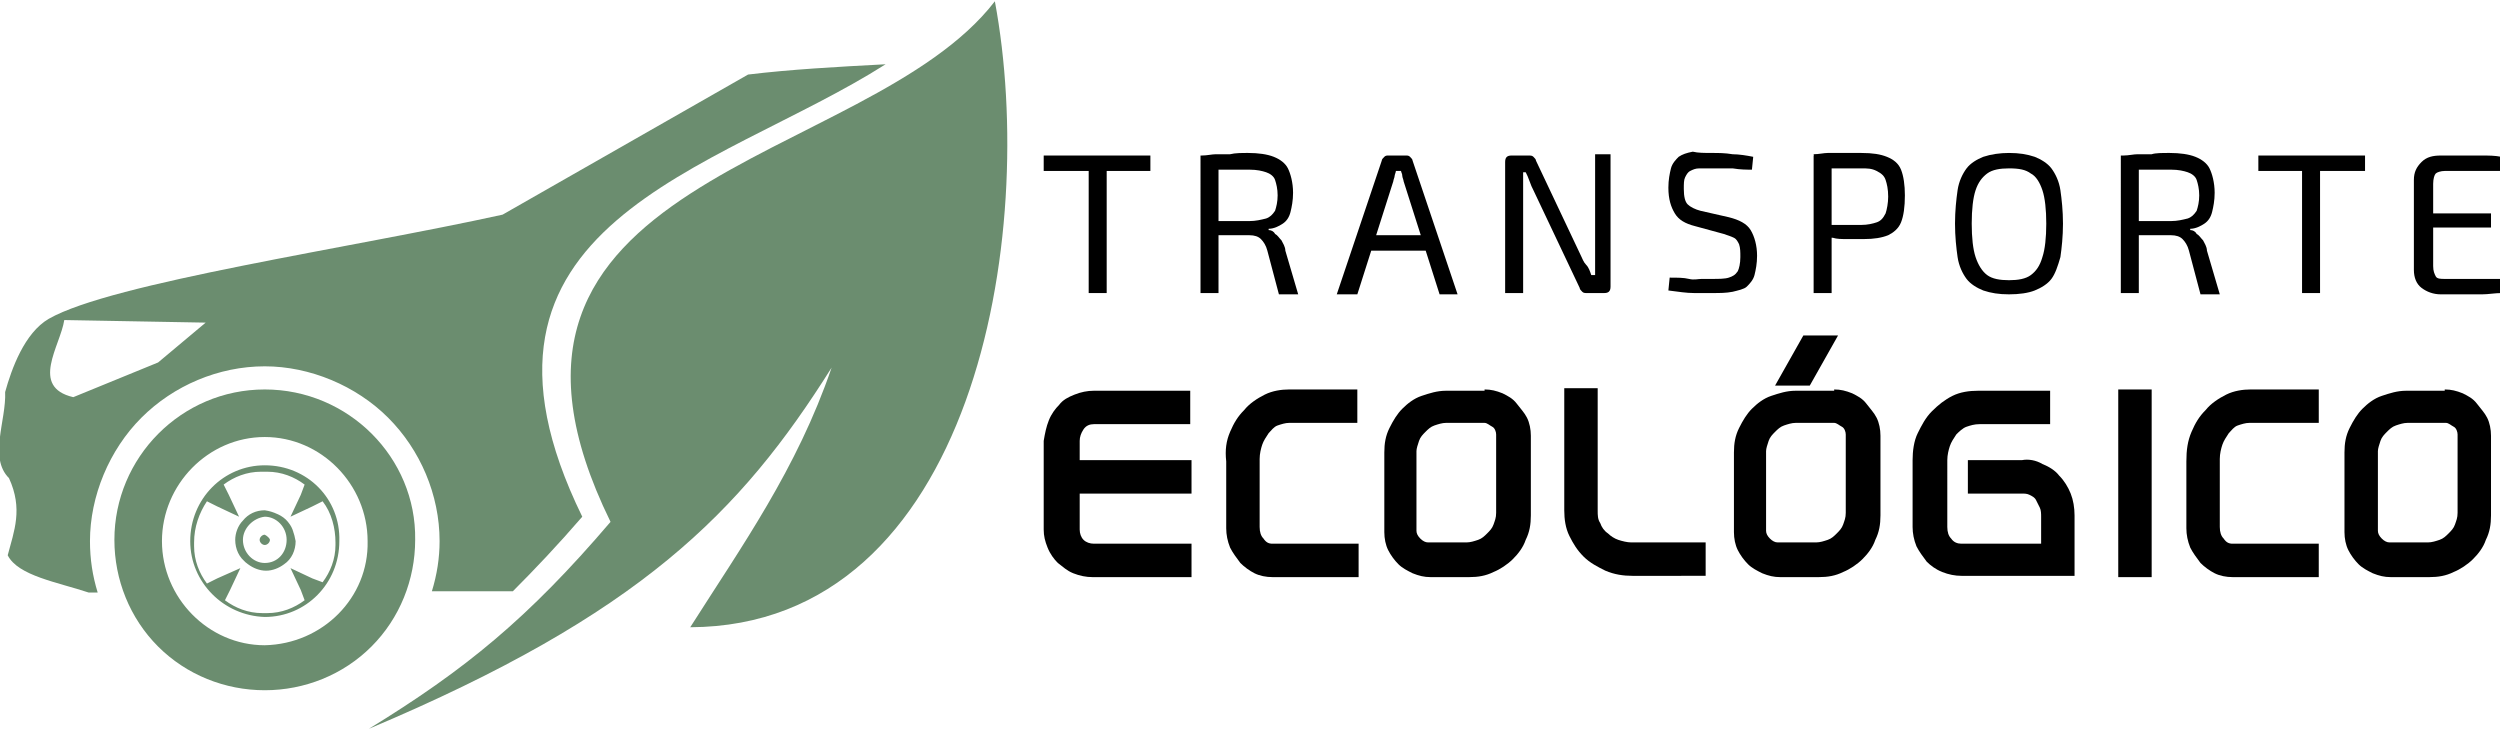 <?xml version="1.0" encoding="utf-8"?>
<!-- Generator: Adobe Illustrator 24.1.0, SVG Export Plug-In . SVG Version: 6.00 Build 0)  -->
<svg version="1.1" id="Layer_1" xmlns="http://www.w3.org/2000/svg" xmlns:xlink="http://www.w3.org/1999/xlink" x="0px" y="0px"
	 width="194.5px" height="56.7px" viewBox="0 0 194.5 56.7" style="enable-background:new 0 0 194.5 56.7;" xml:space="preserve">
<style type="text/css">
	.st0{fill:#6B8D6F;}
</style>
<g>
	<g>
		<path class="st0" d="M68.9,5c-3.8,0.2-7.4,0.4-10.7,0.8L39.1,16.7C27.3,19.3,8.7,22,3.8,24.8c-1.9,1.1-2.9,3.9-3.4,5.7
			c0.1,2.2-1.3,5.1,0.3,6.7c1.1,2.4,0.4,4.1-0.1,6c0.8,1.6,3.9,2.1,6.3,2.9l0.7,0c-0.4-1.3-0.6-2.6-0.6-4c0-3.5,1.5-7.1,4-9.6
			c2.5-2.5,6-4,9.6-4c3.5,0,7.1,1.5,9.6,4c2.5,2.5,4,6,4,9.6c0,1.3-0.2,2.6-0.6,3.9l6.3,0c1.7-1.7,3.5-3.6,5.4-5.8
			C34.1,17.3,55.7,13.4,68.9,5z M12.3,28.2l-6.6,2.7c-3.4-0.8-1-4-0.7-6L16,25.1L12.3,28.2z"/>
		<path class="st0" d="M20.6,41.6c-0.2,0-0.4,0.2-0.4,0.4c0,0.2,0.2,0.4,0.4,0.4c0.2,0,0.4-0.2,0.4-0.4C21,41.9,20.8,41.7,20.6,41.6
			z M20.6,41.6c-0.2,0-0.4,0.2-0.4,0.4c0,0.2,0.2,0.4,0.4,0.4c0.2,0,0.4-0.2,0.4-0.4C21,41.9,20.8,41.7,20.6,41.6z M20.6,41.6
			c-0.2,0-0.4,0.2-0.4,0.4c0,0.2,0.2,0.4,0.4,0.4c0.2,0,0.4-0.2,0.4-0.4C21,41.9,20.8,41.7,20.6,41.6z M20.6,41.6
			c-0.2,0-0.4,0.2-0.4,0.4c0,0.2,0.2,0.4,0.4,0.4c0.2,0,0.4-0.2,0.4-0.4C21,41.9,20.8,41.7,20.6,41.6z M22.4,40.6
			c-0.4-0.5-1.1-0.8-1.7-0.8c-0.7,0-1.3,0.3-1.7,0.8c-0.4,0.4-0.6,1-0.6,1.5c0,0.7,0.3,1.4,0.9,1.8c0.4,0.3,0.9,0.5,1.4,0.5
			c0.5,0,1-0.2,1.4-0.5c0.6-0.4,0.9-1.1,0.9-1.8C22.9,41.5,22.7,41,22.4,40.6z M20.6,43.8c-0.9,0-1.7-0.8-1.7-1.8
			c0-0.9,0.8-1.7,1.7-1.8c0.9,0,1.7,0.8,1.7,1.8C22.3,43,21.6,43.8,20.6,43.8z M20.6,41.6c-0.2,0-0.4,0.2-0.4,0.4
			c0,0.2,0.2,0.4,0.4,0.4c0.2,0,0.4-0.2,0.4-0.4C21,41.9,20.8,41.7,20.6,41.6z M20.6,41.6c-0.2,0-0.4,0.2-0.4,0.4
			c0,0.2,0.2,0.4,0.4,0.4c0.2,0,0.4-0.2,0.4-0.4C21,41.9,20.8,41.7,20.6,41.6z M20.6,41.6c-0.2,0-0.4,0.2-0.4,0.4
			c0,0.2,0.2,0.4,0.4,0.4c0.2,0,0.4-0.2,0.4-0.4C21,41.9,20.8,41.7,20.6,41.6z M20.6,41.6c-0.2,0-0.4,0.2-0.4,0.4
			c0,0.2,0.2,0.4,0.4,0.4c0.2,0,0.4-0.2,0.4-0.4C21,41.9,20.8,41.7,20.6,41.6z M20.6,41.6c-0.2,0-0.4,0.2-0.4,0.4
			c0,0.2,0.2,0.4,0.4,0.4c0.2,0,0.4-0.2,0.4-0.4C21,41.9,20.8,41.7,20.6,41.6z M22.4,40.6c-0.4-0.5-1.1-0.8-1.7-0.8
			c-0.7,0-1.3,0.3-1.7,0.8c-0.4,0.4-0.6,1-0.6,1.5c0,0.7,0.3,1.4,0.9,1.8c0.4,0.3,0.9,0.5,1.4,0.5c0.5,0,1-0.2,1.4-0.5
			c0.6-0.4,0.9-1.1,0.9-1.8C22.9,41.5,22.7,41,22.4,40.6z M20.6,43.8c-0.9,0-1.7-0.8-1.7-1.8c0-0.9,0.8-1.7,1.7-1.8
			c0.9,0,1.7,0.8,1.7,1.8C22.3,43,21.6,43.8,20.6,43.8z M20.6,41.6c-0.2,0-0.4,0.2-0.4,0.4c0,0.2,0.2,0.4,0.4,0.4
			c0.2,0,0.4-0.2,0.4-0.4C21,41.9,20.8,41.7,20.6,41.6z M20.6,41.6c-0.2,0-0.4,0.2-0.4,0.4c0,0.2,0.2,0.4,0.4,0.4
			c0.2,0,0.4-0.2,0.4-0.4C21,41.9,20.8,41.7,20.6,41.6z M20.6,41.6c-0.2,0-0.4,0.2-0.4,0.4c0,0.2,0.2,0.4,0.4,0.4
			c0.2,0,0.4-0.2,0.4-0.4C21,41.9,20.8,41.7,20.6,41.6z M20.6,41.6c-0.2,0-0.4,0.2-0.4,0.4c0,0.2,0.2,0.4,0.4,0.4
			c0.2,0,0.4-0.2,0.4-0.4C21,41.9,20.8,41.7,20.6,41.6z M20.6,41.6c-0.2,0-0.4,0.2-0.4,0.4c0,0.2,0.2,0.4,0.4,0.4
			c0.2,0,0.4-0.2,0.4-0.4C21,41.9,20.8,41.7,20.6,41.6z M22.4,40.6c-0.4-0.5-1.1-0.8-1.7-0.8c-0.7,0-1.3,0.3-1.7,0.8
			c-0.4,0.4-0.6,1-0.6,1.5c0,0.7,0.3,1.4,0.9,1.8c0.4,0.3,0.9,0.5,1.4,0.5c0.5,0,1-0.2,1.4-0.5c0.6-0.4,0.9-1.1,0.9-1.8
			C22.9,41.5,22.7,41,22.4,40.6z M20.6,43.8c-0.9,0-1.7-0.8-1.7-1.8c0-0.9,0.8-1.7,1.7-1.8c0.9,0,1.7,0.8,1.7,1.8
			C22.3,43,21.6,43.8,20.6,43.8z M20.6,41.6c-0.2,0-0.4,0.2-0.4,0.4c0,0.2,0.2,0.4,0.4,0.4c0.2,0,0.4-0.2,0.4-0.4
			C21,41.9,20.8,41.7,20.6,41.6z M22.4,40.6c-0.4-0.5-1.1-0.8-1.7-0.8c-0.7,0-1.3,0.3-1.7,0.8c-0.4,0.4-0.6,1-0.6,1.5
			c0,0.7,0.3,1.4,0.9,1.8c0.4,0.3,0.9,0.5,1.4,0.5c0.5,0,1-0.2,1.4-0.5c0.6-0.4,0.9-1.1,0.9-1.8C22.9,41.5,22.7,41,22.4,40.6z
			 M20.6,43.8c-0.9,0-1.7-0.8-1.7-1.8c0-0.9,0.8-1.7,1.7-1.8c0.9,0,1.7,0.8,1.7,1.8C22.3,43,21.6,43.8,20.6,43.8z M20.6,41.6
			c-0.2,0-0.4,0.2-0.4,0.4c0,0.2,0.2,0.4,0.4,0.4c0.2,0,0.4-0.2,0.4-0.4C21,41.9,20.8,41.7,20.6,41.6z M20.6,36.2
			c-3.2,0-5.8,2.6-5.8,5.9c0,3.2,2.6,5.8,5.8,5.9c3.2,0,5.8-2.6,5.8-5.9C26.5,38.8,23.9,36.2,20.6,36.2z M25.1,45.3L24.3,45
			l-1.7-0.8l0.8,1.7l0.3,0.8c-0.8,0.6-1.8,1-2.9,1c-0.1,0-0.2,0-0.2,0c-0.1,0-0.1,0-0.2,0c-1.1,0-2.1-0.4-2.9-1l0.4-0.8l0.8-1.7
			L16.9,45l-0.8,0.4c-0.6-0.8-1-1.8-1-2.9c0-0.1,0-0.2,0-0.3c0-1.2,0.4-2.3,1-3.2l0.8,0.4l1.7,0.8l-0.8-1.7l-0.4-0.8
			c0.8-0.6,1.8-1,2.9-1v0c0.1,0,0.1,0,0.2,0c0,0,0.1,0,0.1,0c0,0,0.1,0,0.1,0c0,0,0.1,0,0.1,0v0c1.1,0,2.1,0.4,2.9,1l-0.3,0.8
			l-0.8,1.7l1.7-0.8l0.8-0.4c0.7,0.9,1,2.1,1,3.2v0.3C26.1,43.5,25.7,44.5,25.1,45.3z M20.6,39.7c-0.7,0-1.3,0.3-1.7,0.8
			c-0.4,0.4-0.6,1-0.6,1.5c0,0.7,0.3,1.4,0.9,1.8c0.4,0.3,0.9,0.5,1.4,0.5c0.5,0,1-0.2,1.4-0.5c0.6-0.4,0.9-1.1,0.9-1.8
			c0-0.6-0.2-1.1-0.6-1.5C21.9,40.1,21.3,39.8,20.6,39.7z M20.6,43.8c-0.9,0-1.7-0.8-1.7-1.8c0-0.9,0.8-1.7,1.7-1.8
			c0.9,0,1.7,0.8,1.7,1.8C22.3,43,21.6,43.8,20.6,43.8z M20.6,41.6c-0.2,0-0.4,0.2-0.4,0.4c0,0.2,0.2,0.4,0.4,0.4
			c0.2,0,0.4-0.2,0.4-0.4C21,41.9,20.8,41.7,20.6,41.6z M20.6,41.6c-0.2,0-0.4,0.2-0.4,0.4c0,0.2,0.2,0.4,0.4,0.4
			c0.2,0,0.4-0.2,0.4-0.4C21,41.9,20.8,41.7,20.6,41.6z M20.6,41.6c-0.2,0-0.4,0.2-0.4,0.4c0,0.2,0.2,0.4,0.4,0.4
			c0.2,0,0.4-0.2,0.4-0.4C21,41.9,20.8,41.7,20.6,41.6z M22.4,40.6c-0.4-0.5-1.1-0.8-1.7-0.8c-0.7,0-1.3,0.3-1.7,0.8
			c-0.4,0.4-0.6,1-0.6,1.5c0,0.7,0.3,1.4,0.9,1.8c0.4,0.3,0.9,0.5,1.4,0.5c0.5,0,1-0.2,1.4-0.5c0.6-0.4,0.9-1.1,0.9-1.8
			C22.9,41.5,22.7,41,22.4,40.6z M20.6,43.8c-0.9,0-1.7-0.8-1.7-1.8c0-0.9,0.8-1.7,1.7-1.8c0.9,0,1.7,0.8,1.7,1.8
			C22.3,43,21.6,43.8,20.6,43.8z M20.6,41.6c-0.2,0-0.4,0.2-0.4,0.4c0,0.2,0.2,0.4,0.4,0.4c0.2,0,0.4-0.2,0.4-0.4
			C21,41.9,20.8,41.7,20.6,41.6z M20.6,41.6c-0.2,0-0.4,0.2-0.4,0.4c0,0.2,0.2,0.4,0.4,0.4c0.2,0,0.4-0.2,0.4-0.4
			C21,41.9,20.8,41.7,20.6,41.6z M20.6,41.6c-0.2,0-0.4,0.2-0.4,0.4c0,0.2,0.2,0.4,0.4,0.4c0.2,0,0.4-0.2,0.4-0.4
			C21,41.9,20.8,41.7,20.6,41.6z M22.4,40.6c-0.4-0.5-1.1-0.8-1.7-0.8c-0.7,0-1.3,0.3-1.7,0.8c-0.4,0.4-0.6,1-0.6,1.5
			c0,0.7,0.3,1.4,0.9,1.8c0.4,0.3,0.9,0.5,1.4,0.5c0.5,0,1-0.2,1.4-0.5c0.6-0.4,0.9-1.1,0.9-1.8C22.9,41.5,22.7,41,22.4,40.6z
			 M20.6,43.8c-0.9,0-1.7-0.8-1.7-1.8c0-0.9,0.8-1.7,1.7-1.8c0.9,0,1.7,0.8,1.7,1.8C22.3,43,21.6,43.8,20.6,43.8z M20.6,41.6
			c-0.2,0-0.4,0.2-0.4,0.4c0,0.2,0.2,0.4,0.4,0.4c0.2,0,0.4-0.2,0.4-0.4C21,41.9,20.8,41.7,20.6,41.6z M20.6,41.6
			c-0.2,0-0.4,0.2-0.4,0.4c0,0.2,0.2,0.4,0.4,0.4c0.2,0,0.4-0.2,0.4-0.4C21,41.9,20.8,41.7,20.6,41.6z M20.6,41.6
			c-0.2,0-0.4,0.2-0.4,0.4c0,0.2,0.2,0.4,0.4,0.4c0.2,0,0.4-0.2,0.4-0.4C21,41.9,20.8,41.7,20.6,41.6z M20.6,41.6
			c-0.2,0-0.4,0.2-0.4,0.4c0,0.2,0.2,0.4,0.4,0.4c0.2,0,0.4-0.2,0.4-0.4C21,41.9,20.8,41.7,20.6,41.6z M20.6,41.6
			c-0.2,0-0.4,0.2-0.4,0.4c0,0.2,0.2,0.4,0.4,0.4c0.2,0,0.4-0.2,0.4-0.4C21,41.9,20.8,41.7,20.6,41.6z M22.4,40.6
			c-0.4-0.5-1.1-0.8-1.7-0.8c-0.7,0-1.3,0.3-1.7,0.8c-0.4,0.4-0.6,1-0.6,1.5c0,0.7,0.3,1.4,0.9,1.8c0.4,0.3,0.9,0.5,1.4,0.5
			c0.5,0,1-0.2,1.4-0.5c0.6-0.4,0.9-1.1,0.9-1.8C22.9,41.5,22.7,41,22.4,40.6z M20.6,43.8c-0.9,0-1.7-0.8-1.7-1.8
			c0-0.9,0.8-1.7,1.7-1.8c0.9,0,1.7,0.8,1.7,1.8C22.3,43,21.6,43.8,20.6,43.8z M20.6,41.6c-0.2,0-0.4,0.2-0.4,0.4
			c0,0.2,0.2,0.4,0.4,0.4c0.2,0,0.4-0.2,0.4-0.4C21,41.9,20.8,41.7,20.6,41.6z M22.4,40.6c-0.4-0.5-1.1-0.8-1.7-0.8
			c-0.7,0-1.3,0.3-1.7,0.8c-0.4,0.4-0.6,1-0.6,1.5c0,0.7,0.3,1.4,0.9,1.8c0.4,0.3,0.9,0.5,1.4,0.5c0.5,0,1-0.2,1.4-0.5
			c0.6-0.4,0.9-1.1,0.9-1.8C22.9,41.5,22.7,41,22.4,40.6z M20.6,43.8c-0.9,0-1.7-0.8-1.7-1.8c0-0.9,0.8-1.7,1.7-1.8
			c0.9,0,1.7,0.8,1.7,1.8C22.3,43,21.6,43.8,20.6,43.8z M20.6,41.6c-0.2,0-0.4,0.2-0.4,0.4c0,0.2,0.2,0.4,0.4,0.4
			c0.2,0,0.4-0.2,0.4-0.4C21,41.9,20.8,41.7,20.6,41.6z M20.6,36.2c-3.2,0-5.8,2.6-5.8,5.9c0,3.2,2.6,5.8,5.8,5.9
			c3.2,0,5.8-2.6,5.8-5.9C26.5,38.8,23.9,36.2,20.6,36.2z M25.1,45.3L24.3,45l-1.7-0.8l0.8,1.7l0.3,0.8c-0.8,0.6-1.8,1-2.9,1
			c-0.1,0-0.2,0-0.2,0c-0.1,0-0.1,0-0.2,0c-1.1,0-2.1-0.4-2.9-1l0.4-0.8l0.8-1.7L16.9,45l-0.8,0.4c-0.6-0.8-1-1.8-1-2.9
			c0-0.1,0-0.2,0-0.3c0-1.2,0.4-2.3,1-3.2l0.8,0.4l1.7,0.8l-0.8-1.7l-0.4-0.8c0.8-0.6,1.8-1,2.9-1v0c0.1,0,0.1,0,0.2,0
			c0,0,0.1,0,0.1,0c0,0,0.1,0,0.1,0c0,0,0.1,0,0.1,0v0c1.1,0,2.1,0.4,2.9,1l-0.3,0.8l-0.8,1.7l1.7-0.8l0.8-0.4c0.7,0.9,1,2.1,1,3.2
			v0.3C26.1,43.5,25.7,44.5,25.1,45.3z M20.6,39.7c-0.7,0-1.3,0.3-1.7,0.8c-0.4,0.4-0.6,1-0.6,1.5c0,0.7,0.3,1.4,0.9,1.8
			c0.4,0.3,0.9,0.5,1.4,0.5c0.5,0,1-0.2,1.4-0.5c0.6-0.4,0.9-1.1,0.9-1.8c0-0.6-0.2-1.1-0.6-1.5C21.9,40.1,21.3,39.8,20.6,39.7z
			 M20.6,43.8c-0.9,0-1.7-0.8-1.7-1.8c0-0.9,0.8-1.7,1.7-1.8c0.9,0,1.7,0.8,1.7,1.8C22.3,43,21.6,43.8,20.6,43.8z M20.6,41.6
			c-0.2,0-0.4,0.2-0.4,0.4c0,0.2,0.2,0.4,0.4,0.4c0.2,0,0.4-0.2,0.4-0.4C21,41.9,20.8,41.7,20.6,41.6z M20.6,41.6
			c-0.2,0-0.4,0.2-0.4,0.4c0,0.2,0.2,0.4,0.4,0.4c0.2,0,0.4-0.2,0.4-0.4C21,41.9,20.8,41.7,20.6,41.6z M20.6,41.6
			c-0.2,0-0.4,0.2-0.4,0.4c0,0.2,0.2,0.4,0.4,0.4c0.2,0,0.4-0.2,0.4-0.4C21,41.9,20.8,41.7,20.6,41.6z M22.4,40.6
			c-0.4-0.5-1.1-0.8-1.7-0.8c-0.7,0-1.3,0.3-1.7,0.8c-0.4,0.4-0.6,1-0.6,1.5c0,0.7,0.3,1.4,0.9,1.8c0.4,0.3,0.9,0.5,1.4,0.5
			c0.5,0,1-0.2,1.4-0.5c0.6-0.4,0.9-1.1,0.9-1.8C22.9,41.5,22.7,41,22.4,40.6z M20.6,43.8c-0.9,0-1.7-0.8-1.7-1.8
			c0-0.9,0.8-1.7,1.7-1.8c0.9,0,1.7,0.8,1.7,1.8C22.3,43,21.6,43.8,20.6,43.8z M20.6,41.6c-0.2,0-0.4,0.2-0.4,0.4
			c0,0.2,0.2,0.4,0.4,0.4c0.2,0,0.4-0.2,0.4-0.4C21,41.9,20.8,41.7,20.6,41.6z M20.6,41.6c-0.2,0-0.4,0.2-0.4,0.4
			c0,0.2,0.2,0.4,0.4,0.4c0.2,0,0.4-0.2,0.4-0.4C21,41.9,20.8,41.7,20.6,41.6z M20.6,41.6c-0.2,0-0.4,0.2-0.4,0.4
			c0,0.2,0.2,0.4,0.4,0.4c0.2,0,0.4-0.2,0.4-0.4C21,41.9,20.8,41.7,20.6,41.6z M22.4,40.6c-0.4-0.5-1.1-0.8-1.7-0.8
			c-0.7,0-1.3,0.3-1.7,0.8c-0.4,0.4-0.6,1-0.6,1.5c0,0.7,0.3,1.4,0.9,1.8c0.4,0.3,0.9,0.5,1.4,0.5c0.5,0,1-0.2,1.4-0.5
			c0.6-0.4,0.9-1.1,0.9-1.8C22.9,41.5,22.7,41,22.4,40.6z M20.6,43.8c-0.9,0-1.7-0.8-1.7-1.8c0-0.9,0.8-1.7,1.7-1.8
			c0.9,0,1.7,0.8,1.7,1.8C22.3,43,21.6,43.8,20.6,43.8z M20.6,41.6c-0.2,0-0.4,0.2-0.4,0.4c0,0.2,0.2,0.4,0.4,0.4
			c0.2,0,0.4-0.2,0.4-0.4C21,41.9,20.8,41.7,20.6,41.6z M20.6,41.6c-0.2,0-0.4,0.2-0.4,0.4c0,0.2,0.2,0.4,0.4,0.4
			c0.2,0,0.4-0.2,0.4-0.4C21,41.9,20.8,41.7,20.6,41.6z M20.6,41.6c-0.2,0-0.4,0.2-0.4,0.4c0,0.2,0.2,0.4,0.4,0.4
			c0.2,0,0.4-0.2,0.4-0.4C21,41.9,20.8,41.7,20.6,41.6z M20.6,41.6c-0.2,0-0.4,0.2-0.4,0.4c0,0.2,0.2,0.4,0.4,0.4
			c0.2,0,0.4-0.2,0.4-0.4C21,41.9,20.8,41.7,20.6,41.6z M20.6,41.6c-0.2,0-0.4,0.2-0.4,0.4c0,0.2,0.2,0.4,0.4,0.4
			c0.2,0,0.4-0.2,0.4-0.4C21,41.9,20.8,41.7,20.6,41.6z M22.4,40.6c-0.4-0.5-1.1-0.8-1.7-0.8c-0.7,0-1.3,0.3-1.7,0.8
			c-0.4,0.4-0.6,1-0.6,1.5c0,0.7,0.3,1.4,0.9,1.8c0.4,0.3,0.9,0.5,1.4,0.5c0.5,0,1-0.2,1.4-0.5c0.6-0.4,0.9-1.1,0.9-1.8
			C22.9,41.5,22.7,41,22.4,40.6z M20.6,43.8c-0.9,0-1.7-0.8-1.7-1.8c0-0.9,0.8-1.7,1.7-1.8c0.9,0,1.7,0.8,1.7,1.8
			C22.3,43,21.6,43.8,20.6,43.8z M20.6,41.6c-0.2,0-0.4,0.2-0.4,0.4c0,0.2,0.2,0.4,0.4,0.4c0.2,0,0.4-0.2,0.4-0.4
			C21,41.9,20.8,41.7,20.6,41.6z M22.4,40.6c-0.4-0.5-1.1-0.8-1.7-0.8c-0.7,0-1.3,0.3-1.7,0.8c-0.4,0.4-0.6,1-0.6,1.5
			c0,0.7,0.3,1.4,0.9,1.8c0.4,0.3,0.9,0.5,1.4,0.5c0.5,0,1-0.2,1.4-0.5c0.6-0.4,0.9-1.1,0.9-1.8C22.9,41.5,22.7,41,22.4,40.6z
			 M20.6,43.8c-0.9,0-1.7-0.8-1.7-1.8c0-0.9,0.8-1.7,1.7-1.8c0.9,0,1.7,0.8,1.7,1.8C22.3,43,21.6,43.8,20.6,43.8z M20.6,41.6
			c-0.2,0-0.4,0.2-0.4,0.4c0,0.2,0.2,0.4,0.4,0.4c0.2,0,0.4-0.2,0.4-0.4C21,41.9,20.8,41.7,20.6,41.6z M20.6,36.2
			c-3.2,0-5.8,2.6-5.8,5.9c0,3.2,2.6,5.8,5.8,5.9c3.2,0,5.8-2.6,5.8-5.9C26.5,38.8,23.9,36.2,20.6,36.2z M25.1,45.3L24.3,45
			l-1.7-0.8l0.8,1.7l0.3,0.8c-0.8,0.6-1.8,1-2.9,1c-0.1,0-0.2,0-0.2,0c-0.1,0-0.1,0-0.2,0c-1.1,0-2.1-0.4-2.9-1l0.4-0.8l0.8-1.7
			L16.9,45l-0.8,0.4c-0.6-0.8-1-1.8-1-2.9c0-0.1,0-0.2,0-0.3c0-1.2,0.4-2.3,1-3.2l0.8,0.4l1.7,0.8l-0.8-1.7l-0.4-0.8
			c0.8-0.6,1.8-1,2.9-1v0c0.1,0,0.1,0,0.2,0c0,0,0.1,0,0.1,0c0,0,0.1,0,0.1,0c0,0,0.1,0,0.1,0v0c1.1,0,2.1,0.4,2.9,1l-0.3,0.8
			l-0.8,1.7l1.7-0.8l0.8-0.4c0.7,0.9,1,2.1,1,3.2v0.3C26.1,43.5,25.7,44.5,25.1,45.3z M20.6,39.7c-0.7,0-1.3,0.3-1.7,0.8
			c-0.4,0.4-0.6,1-0.6,1.5c0,0.7,0.3,1.4,0.9,1.8c0.4,0.3,0.9,0.5,1.4,0.5c0.5,0,1-0.2,1.4-0.5c0.6-0.4,0.9-1.1,0.9-1.8
			c0-0.6-0.2-1.1-0.6-1.5C21.9,40.1,21.3,39.8,20.6,39.7z M20.6,43.8c-0.9,0-1.7-0.8-1.7-1.8c0-0.9,0.8-1.7,1.7-1.8
			c0.9,0,1.7,0.8,1.7,1.8C22.3,43,21.6,43.8,20.6,43.8z M20.6,41.6c-0.2,0-0.4,0.2-0.4,0.4c0,0.2,0.2,0.4,0.4,0.4
			c0.2,0,0.4-0.2,0.4-0.4C21,41.9,20.8,41.7,20.6,41.6z M20.6,36.2c-3.2,0-5.8,2.6-5.8,5.9c0,3.2,2.6,5.8,5.8,5.9
			c3.2,0,5.8-2.6,5.8-5.9C26.5,38.8,23.9,36.2,20.6,36.2z M25.1,45.3L24.3,45l-1.7-0.8l0.8,1.7l0.3,0.8c-0.8,0.6-1.8,1-2.9,1
			c-0.1,0-0.2,0-0.2,0c-0.1,0-0.1,0-0.2,0c-1.1,0-2.1-0.4-2.9-1l0.4-0.8l0.8-1.7L16.9,45l-0.8,0.4c-0.6-0.8-1-1.8-1-2.9
			c0-0.1,0-0.2,0-0.3c0-1.2,0.4-2.3,1-3.2l0.8,0.4l1.7,0.8l-0.8-1.7l-0.4-0.8c0.8-0.6,1.8-1,2.9-1v0c0.1,0,0.1,0,0.2,0
			c0,0,0.1,0,0.1,0c0,0,0.1,0,0.1,0c0,0,0.1,0,0.1,0v0c1.1,0,2.1,0.4,2.9,1l-0.3,0.8l-0.8,1.7l1.7-0.8l0.8-0.4c0.7,0.9,1,2.1,1,3.2
			v0.3C26.1,43.5,25.7,44.5,25.1,45.3z M20.6,39.7c-0.7,0-1.3,0.3-1.7,0.8c-0.4,0.4-0.6,1-0.6,1.5c0,0.7,0.3,1.4,0.9,1.8
			c0.4,0.3,0.9,0.5,1.4,0.5c0.5,0,1-0.2,1.4-0.5c0.6-0.4,0.9-1.1,0.9-1.8c0-0.6-0.2-1.1-0.6-1.5C21.9,40.1,21.3,39.8,20.6,39.7z
			 M20.6,43.8c-0.9,0-1.7-0.8-1.7-1.8c0-0.9,0.8-1.7,1.7-1.8c0.9,0,1.7,0.8,1.7,1.8C22.3,43,21.6,43.8,20.6,43.8z M20.6,41.6
			c-0.2,0-0.4,0.2-0.4,0.4c0,0.2,0.2,0.4,0.4,0.4c0.2,0,0.4-0.2,0.4-0.4C21,41.9,20.8,41.7,20.6,41.6z M20.6,30.3
			c-6.5,0-11.7,5.3-11.7,11.7c0,3.1,1.2,6.1,3.4,8.3c2.2,2.2,5.2,3.4,8.3,3.4c3.1,0,6.1-1.2,8.3-3.4c2.2-2.2,3.4-5.2,3.4-8.3
			C32.4,35.6,27.1,30.3,20.6,30.3z M20.6,50.2c-4.4,0-8-3.7-8-8.1c0-4.4,3.6-8.1,8-8.1c4.4,0,8,3.7,8,8.1
			C28.7,46.5,25.1,50.1,20.6,50.2z M20.6,36.2c-3.2,0-5.8,2.6-5.8,5.9c0,3.2,2.6,5.8,5.8,5.9c3.2,0,5.8-2.6,5.8-5.9
			C26.5,38.8,23.9,36.2,20.6,36.2z M26.1,42.1v0.3c0,1.1-0.4,2.1-1,2.9L24.3,45l-1.7-0.8l0.8,1.7l0.3,0.8c-0.8,0.6-1.8,1-2.9,1
			c-0.1,0-0.2,0-0.2,0c-0.1,0-0.1,0-0.2,0c-1.1,0-2.1-0.4-2.9-1l0.4-0.8l0.8-1.7L16.9,45l-0.8,0.4c-0.6-0.8-1-1.8-1-2.9
			c0-0.1,0-0.2,0-0.3c0-1.2,0.4-2.3,1-3.2l0.8,0.4l1.7,0.8l-0.8-1.7l-0.4-0.8c0.8-0.6,1.8-1,2.9-1v0c0.1,0,0.1,0,0.2,0
			c0,0,0.1,0,0.1,0c0,0,0.1,0,0.1,0c0,0,0.1,0,0.1,0v0c1.1,0,2.1,0.4,2.9,1l-0.3,0.8l-0.8,1.7l1.7-0.8l0.8-0.4
			C25.8,39.8,26.1,41,26.1,42.1z M20.6,39.7c-0.7,0-1.3,0.3-1.7,0.8c-0.4,0.4-0.6,1-0.6,1.5c0,0.7,0.3,1.4,0.9,1.8
			c0.4,0.3,0.9,0.5,1.4,0.5c0.5,0,1-0.2,1.4-0.5c0.6-0.4,0.9-1.1,0.9-1.8c0-0.6-0.2-1.1-0.6-1.5C21.9,40.1,21.3,39.8,20.6,39.7z
			 M20.6,43.8c-0.9,0-1.7-0.8-1.7-1.8c0-0.9,0.8-1.7,1.7-1.8c0.9,0,1.7,0.8,1.7,1.8C22.3,43,21.6,43.8,20.6,43.8z M20.6,41.6
			c-0.2,0-0.4,0.2-0.4,0.4c0,0.2,0.2,0.4,0.4,0.4c0.2,0,0.4-0.2,0.4-0.4C21,41.9,20.8,41.7,20.6,41.6z M20.6,41.6
			c-0.2,0-0.4,0.2-0.4,0.4c0,0.2,0.2,0.4,0.4,0.4c0.2,0,0.4-0.2,0.4-0.4C21,41.9,20.8,41.7,20.6,41.6z M20.6,41.6
			c-0.2,0-0.4,0.2-0.4,0.4c0,0.2,0.2,0.4,0.4,0.4c0.2,0,0.4-0.2,0.4-0.4C21,41.9,20.8,41.7,20.6,41.6z M22.4,40.6
			c-0.4-0.5-1.1-0.8-1.7-0.8c-0.7,0-1.3,0.3-1.7,0.8c-0.4,0.4-0.6,1-0.6,1.5c0,0.7,0.3,1.4,0.9,1.8c0.4,0.3,0.9,0.5,1.4,0.5
			c0.5,0,1-0.2,1.4-0.5c0.6-0.4,0.9-1.1,0.9-1.8C22.9,41.5,22.7,41,22.4,40.6z M20.6,43.8c-0.9,0-1.7-0.8-1.7-1.8
			c0-0.9,0.8-1.7,1.7-1.8c0.9,0,1.7,0.8,1.7,1.8C22.3,43,21.6,43.8,20.6,43.8z M20.6,41.6c-0.2,0-0.4,0.2-0.4,0.4
			c0,0.2,0.2,0.4,0.4,0.4c0.2,0,0.4-0.2,0.4-0.4C21,41.9,20.8,41.7,20.6,41.6z M22.4,40.6c-0.4-0.5-1.1-0.8-1.7-0.8
			c-0.7,0-1.3,0.3-1.7,0.8c-0.4,0.4-0.6,1-0.6,1.5c0,0.7,0.3,1.4,0.9,1.8c0.4,0.3,0.9,0.5,1.4,0.5c0.5,0,1-0.2,1.4-0.5
			c0.6-0.4,0.9-1.1,0.9-1.8C22.9,41.5,22.7,41,22.4,40.6z M20.6,43.8c-0.9,0-1.7-0.8-1.7-1.8c0-0.9,0.8-1.7,1.7-1.8
			c0.9,0,1.7,0.8,1.7,1.8C22.3,43,21.6,43.8,20.6,43.8z M20.6,41.6c-0.2,0-0.4,0.2-0.4,0.4c0,0.2,0.2,0.4,0.4,0.4
			c0.2,0,0.4-0.2,0.4-0.4C21,41.9,20.8,41.7,20.6,41.6z M20.6,36.2c-3.2,0-5.8,2.6-5.8,5.9c0,3.2,2.6,5.8,5.8,5.9
			c3.2,0,5.8-2.6,5.8-5.9C26.5,38.8,23.9,36.2,20.6,36.2z M25.1,45.3L24.3,45l-1.7-0.8l0.8,1.7l0.3,0.8c-0.8,0.6-1.8,1-2.9,1
			c-0.1,0-0.2,0-0.2,0c-0.1,0-0.1,0-0.2,0c-1.1,0-2.1-0.4-2.9-1l0.4-0.8l0.8-1.7L16.9,45l-0.8,0.4c-0.6-0.8-1-1.8-1-2.9
			c0-0.1,0-0.2,0-0.3c0-1.2,0.4-2.3,1-3.2l0.8,0.4l1.7,0.8l-0.8-1.7l-0.4-0.8c0.8-0.6,1.8-1,2.9-1v0c0.1,0,0.1,0,0.2,0
			c0,0,0.1,0,0.1,0c0,0,0.1,0,0.1,0c0,0,0.1,0,0.1,0v0c1.1,0,2.1,0.4,2.9,1l-0.3,0.8l-0.8,1.7l1.7-0.8l0.8-0.4c0.7,0.9,1,2.1,1,3.2
			v0.3C26.1,43.5,25.7,44.5,25.1,45.3z M20.6,39.7c-0.7,0-1.3,0.3-1.7,0.8c-0.4,0.4-0.6,1-0.6,1.5c0,0.7,0.3,1.4,0.9,1.8
			c0.4,0.3,0.9,0.5,1.4,0.5c0.5,0,1-0.2,1.4-0.5c0.6-0.4,0.9-1.1,0.9-1.8c0-0.6-0.2-1.1-0.6-1.5C21.9,40.1,21.3,39.8,20.6,39.7z
			 M20.6,43.8c-0.9,0-1.7-0.8-1.7-1.8c0-0.9,0.8-1.7,1.7-1.8c0.9,0,1.7,0.8,1.7,1.8C22.3,43,21.6,43.8,20.6,43.8z M20.6,41.6
			c-0.2,0-0.4,0.2-0.4,0.4c0,0.2,0.2,0.4,0.4,0.4c0.2,0,0.4-0.2,0.4-0.4C21,41.9,20.8,41.7,20.6,41.6z M20.6,41.6
			c-0.2,0-0.4,0.2-0.4,0.4c0,0.2,0.2,0.4,0.4,0.4c0.2,0,0.4-0.2,0.4-0.4C21,41.9,20.8,41.7,20.6,41.6z M20.6,41.6
			c-0.2,0-0.4,0.2-0.4,0.4c0,0.2,0.2,0.4,0.4,0.4c0.2,0,0.4-0.2,0.4-0.4C21,41.9,20.8,41.7,20.6,41.6z M22.4,40.6
			c-0.4-0.5-1.1-0.8-1.7-0.8c-0.7,0-1.3,0.3-1.7,0.8c-0.4,0.4-0.6,1-0.6,1.5c0,0.7,0.3,1.4,0.9,1.8c0.4,0.3,0.9,0.5,1.4,0.5
			c0.5,0,1-0.2,1.4-0.5c0.6-0.4,0.9-1.1,0.9-1.8C22.9,41.5,22.7,41,22.4,40.6z M20.6,43.8c-0.9,0-1.7-0.8-1.7-1.8
			c0-0.9,0.8-1.7,1.7-1.8c0.9,0,1.7,0.8,1.7,1.8C22.3,43,21.6,43.8,20.6,43.8z M20.6,41.6c-0.2,0-0.4,0.2-0.4,0.4
			c0,0.2,0.2,0.4,0.4,0.4c0.2,0,0.4-0.2,0.4-0.4C21,41.9,20.8,41.7,20.6,41.6z M22.4,40.6c-0.4-0.5-1.1-0.8-1.7-0.8
			c-0.7,0-1.3,0.3-1.7,0.8c-0.4,0.4-0.6,1-0.6,1.5c0,0.7,0.3,1.4,0.9,1.8c0.4,0.3,0.9,0.5,1.4,0.5c0.5,0,1-0.2,1.4-0.5
			c0.6-0.4,0.9-1.1,0.9-1.8C22.9,41.5,22.7,41,22.4,40.6z M20.6,43.8c-0.9,0-1.7-0.8-1.7-1.8c0-0.9,0.8-1.7,1.7-1.8
			c0.9,0,1.7,0.8,1.7,1.8C22.3,43,21.6,43.8,20.6,43.8z M20.6,41.6c-0.2,0-0.4,0.2-0.4,0.4c0,0.2,0.2,0.4,0.4,0.4
			c0.2,0,0.4-0.2,0.4-0.4C21,41.9,20.8,41.7,20.6,41.6z M20.6,36.2c-3.2,0-5.8,2.6-5.8,5.9c0,3.2,2.6,5.8,5.8,5.9
			c3.2,0,5.8-2.6,5.8-5.9C26.5,38.8,23.9,36.2,20.6,36.2z M25.1,45.3L24.3,45l-1.7-0.8l0.8,1.7l0.3,0.8c-0.8,0.6-1.8,1-2.9,1
			c-0.1,0-0.2,0-0.2,0c-0.1,0-0.1,0-0.2,0c-1.1,0-2.1-0.4-2.9-1l0.4-0.8l0.8-1.7L16.9,45l-0.8,0.4c-0.6-0.8-1-1.8-1-2.9
			c0-0.1,0-0.2,0-0.3c0-1.2,0.4-2.3,1-3.2l0.8,0.4l1.7,0.8l-0.8-1.7l-0.4-0.8c0.8-0.6,1.8-1,2.9-1v0c0.1,0,0.1,0,0.2,0
			c0,0,0.1,0,0.1,0c0,0,0.1,0,0.1,0c0,0,0.1,0,0.1,0v0c1.1,0,2.1,0.4,2.9,1l-0.3,0.8l-0.8,1.7l1.7-0.8l0.8-0.4c0.7,0.9,1,2.1,1,3.2
			v0.3C26.1,43.5,25.7,44.5,25.1,45.3z M20.6,39.7c-0.7,0-1.3,0.3-1.7,0.8c-0.4,0.4-0.6,1-0.6,1.5c0,0.7,0.3,1.4,0.9,1.8
			c0.4,0.3,0.9,0.5,1.4,0.5c0.5,0,1-0.2,1.4-0.5c0.6-0.4,0.9-1.1,0.9-1.8c0-0.6-0.2-1.1-0.6-1.5C21.9,40.1,21.3,39.8,20.6,39.7z
			 M20.6,43.8c-0.9,0-1.7-0.8-1.7-1.8c0-0.9,0.8-1.7,1.7-1.8c0.9,0,1.7,0.8,1.7,1.8C22.3,43,21.6,43.8,20.6,43.8z M20.6,41.6
			c-0.2,0-0.4,0.2-0.4,0.4c0,0.2,0.2,0.4,0.4,0.4c0.2,0,0.4-0.2,0.4-0.4C21,41.9,20.8,41.7,20.6,41.6z M20.6,41.6
			c-0.2,0-0.4,0.2-0.4,0.4c0,0.2,0.2,0.4,0.4,0.4c0.2,0,0.4-0.2,0.4-0.4C21,41.9,20.8,41.7,20.6,41.6z M20.6,41.6
			c-0.2,0-0.4,0.2-0.4,0.4c0,0.2,0.2,0.4,0.4,0.4c0.2,0,0.4-0.2,0.4-0.4C21,41.9,20.8,41.7,20.6,41.6z M22.4,40.6
			c-0.4-0.5-1.1-0.8-1.7-0.8c-0.7,0-1.3,0.3-1.7,0.8c-0.4,0.4-0.6,1-0.6,1.5c0,0.7,0.3,1.4,0.9,1.8c0.4,0.3,0.9,0.5,1.4,0.5
			c0.5,0,1-0.2,1.4-0.5c0.6-0.4,0.9-1.1,0.9-1.8C22.9,41.5,22.7,41,22.4,40.6z M20.6,43.8c-0.9,0-1.7-0.8-1.7-1.8
			c0-0.9,0.8-1.7,1.7-1.8c0.9,0,1.7,0.8,1.7,1.8C22.3,43,21.6,43.8,20.6,43.8z M20.6,41.6c-0.2,0-0.4,0.2-0.4,0.4
			c0,0.2,0.2,0.4,0.4,0.4c0.2,0,0.4-0.2,0.4-0.4C21,41.9,20.8,41.7,20.6,41.6z M20.6,41.6c-0.2,0-0.4,0.2-0.4,0.4
			c0,0.2,0.2,0.4,0.4,0.4c0.2,0,0.4-0.2,0.4-0.4C21,41.9,20.8,41.7,20.6,41.6z M20.6,41.6c-0.2,0-0.4,0.2-0.4,0.4
			c0,0.2,0.2,0.4,0.4,0.4c0.2,0,0.4-0.2,0.4-0.4C21,41.9,20.8,41.7,20.6,41.6z M22.4,40.6c-0.4-0.5-1.1-0.8-1.7-0.8
			c-0.7,0-1.3,0.3-1.7,0.8c-0.4,0.4-0.6,1-0.6,1.5c0,0.7,0.3,1.4,0.9,1.8c0.4,0.3,0.9,0.5,1.4,0.5c0.5,0,1-0.2,1.4-0.5
			c0.6-0.4,0.9-1.1,0.9-1.8C22.9,41.5,22.7,41,22.4,40.6z M20.6,43.8c-0.9,0-1.7-0.8-1.7-1.8c0-0.9,0.8-1.7,1.7-1.8
			c0.9,0,1.7,0.8,1.7,1.8C22.3,43,21.6,43.8,20.6,43.8z M20.6,41.6c-0.2,0-0.4,0.2-0.4,0.4c0,0.2,0.2,0.4,0.4,0.4
			c0.2,0,0.4-0.2,0.4-0.4C21,41.9,20.8,41.7,20.6,41.6z M20.6,41.6c-0.2,0-0.4,0.2-0.4,0.4c0,0.2,0.2,0.4,0.4,0.4
			c0.2,0,0.4-0.2,0.4-0.4C21,41.9,20.8,41.7,20.6,41.6z M20.6,41.6c-0.2,0-0.4,0.2-0.4,0.4c0,0.2,0.2,0.4,0.4,0.4
			c0.2,0,0.4-0.2,0.4-0.4C21,41.9,20.8,41.7,20.6,41.6z"/>
	</g>
	<path class="st0" d="M53.7,48.8c22.1-0.1,27.1-30.5,23.7-48.7c-10,13-43.2,13.4-29.9,40.5c-6.4,7.5-11.3,11.5-18.8,16.1
		c21.1-8.9,28.9-16.8,36-28.1C62,36.5,57.7,42.5,53.7,48.8z"/>
</g>
<g>
	<path d="M89.5,12.1v1.2h-8.3v-1.2H89.5z M86.1,12.1v10.7h-1.4V12.1H86.1z"/>
	<path d="M97.1,11.9c0.8,0,1.5,0.1,2,0.3c0.5,0.2,0.9,0.5,1.1,0.9c0.2,0.4,0.4,1.1,0.4,1.9c0,0.6-0.1,1.1-0.2,1.5
		c-0.1,0.4-0.3,0.7-0.6,0.9c-0.3,0.2-0.7,0.4-1.1,0.4v0.1c0.2,0,0.4,0.1,0.5,0.3c0.2,0.1,0.3,0.3,0.5,0.5c0.1,0.2,0.3,0.5,0.3,0.8
		l1,3.4h-1.5l-0.9-3.4c-0.1-0.4-0.3-0.7-0.5-0.9c-0.2-0.2-0.5-0.3-0.9-0.3c-0.6,0-1.2,0-1.6,0s-0.9,0-1.2,0s-0.6,0-0.7,0l0-1.1h3.5
		c0.5,0,0.9-0.1,1.3-0.2c0.3-0.1,0.5-0.3,0.7-0.6c0.1-0.3,0.2-0.7,0.2-1.2c0-0.5-0.1-0.9-0.2-1.2c-0.1-0.3-0.4-0.5-0.7-0.6
		c-0.3-0.1-0.7-0.2-1.3-0.2c-0.9,0-1.6,0-2.2,0c-0.6,0-1,0-1.3,0l-0.2-1.1c0.4,0,0.8-0.1,1.1-0.1c0.3,0,0.7,0,1.1,0
		C96.1,11.9,96.6,11.9,97.1,11.9z M94.8,12.1v10.7h-1.4V12.1H94.8z"/>
	<path d="M109.4,12.1c0.1,0,0.2,0,0.3,0.1c0.1,0.1,0.2,0.2,0.2,0.3l3.5,10.4H112l-2.8-8.8c0-0.1-0.1-0.3-0.1-0.4
		c0-0.2-0.1-0.3-0.1-0.4h-0.4c0,0.1-0.1,0.3-0.1,0.4s-0.1,0.3-0.1,0.4l-2.8,8.8H104l3.5-10.4c0-0.1,0.1-0.2,0.2-0.3s0.2-0.1,0.3-0.1
		H109.4z M111.4,18.3v1.2H106v-1.2H111.4z"/>
	<path d="M125.3,12.1v10.2c0,0.4-0.2,0.5-0.5,0.5h-1.3c-0.2,0-0.3,0-0.4-0.1c-0.1-0.1-0.2-0.2-0.2-0.3l-3.6-7.6
		c-0.1-0.2-0.2-0.4-0.3-0.7s-0.2-0.5-0.3-0.7h-0.2c0,0.2,0,0.5,0,0.7s0,0.5,0,0.7v8h-1.4V12.6c0-0.4,0.2-0.5,0.5-0.5h1.3
		c0.2,0,0.3,0,0.4,0.1c0.1,0.1,0.2,0.2,0.2,0.3l3.5,7.4c0.1,0.2,0.2,0.5,0.4,0.7s0.3,0.5,0.4,0.8h0.3c0-0.3,0-0.6,0-0.8
		c0-0.3,0-0.5,0-0.8v-7.8H125.3z"/>
	<path d="M133.2,11.9c0.5,0,1,0,1.6,0.1c0.5,0,1.1,0.1,1.6,0.2l-0.1,1c-0.4,0-0.9,0-1.5-0.1c-0.5,0-1.1,0-1.6,0c-0.4,0-0.7,0-1,0
		c-0.3,0-0.5,0.1-0.7,0.2c-0.2,0.1-0.3,0.3-0.4,0.5c-0.1,0.2-0.1,0.5-0.1,0.9c0,0.6,0.1,1,0.3,1.2c0.2,0.2,0.6,0.4,1,0.5l2.2,0.5
		c0.8,0.2,1.4,0.5,1.7,1c0.3,0.5,0.5,1.2,0.5,2c0,0.6-0.1,1.1-0.2,1.5c-0.1,0.4-0.4,0.7-0.6,0.9s-0.7,0.3-1.1,0.4
		c-0.5,0.1-1,0.1-1.6,0.1c-0.4,0-0.8,0-1.4,0s-1.2-0.1-2-0.2l0.1-1c0.6,0,1.1,0,1.5,0.1s0.7,0,1,0c0.3,0,0.5,0,0.8,0
		c0.5,0,1,0,1.3-0.1s0.5-0.2,0.7-0.5c0.1-0.2,0.2-0.6,0.2-1.1c0-0.4,0-0.7-0.1-1c-0.1-0.2-0.2-0.4-0.4-0.5c-0.2-0.1-0.5-0.2-0.8-0.3
		l-2.2-0.6c-0.8-0.2-1.3-0.5-1.6-1c-0.3-0.5-0.5-1.1-0.5-2c0-0.6,0.1-1.1,0.2-1.5s0.4-0.7,0.6-0.9c0.3-0.2,0.6-0.3,1.1-0.4
		C132.1,11.9,132.6,11.9,133.2,11.9z"/>
	<path d="M144.8,11.9c0.9,0,1.5,0.1,2,0.3c0.5,0.2,0.9,0.5,1.1,1c0.2,0.5,0.3,1.2,0.3,2c0,0.9-0.1,1.6-0.3,2.1c-0.2,0.5-0.6,0.8-1,1
		c-0.5,0.2-1.1,0.3-1.9,0.3c-0.4,0-0.9,0-1.3,0c-0.4,0-0.8,0-1.1-0.1c-0.3,0-0.6-0.1-0.8-0.1s-0.4-0.1-0.5-0.1l0-0.8
		c0.5,0,1.1,0,1.7,0c0.6,0,1.2,0,1.8,0c0.5,0,0.9-0.1,1.2-0.2s0.5-0.3,0.7-0.7c0.1-0.3,0.2-0.8,0.2-1.3c0-0.6-0.1-1-0.2-1.3
		c-0.1-0.3-0.3-0.5-0.7-0.7s-0.7-0.2-1.2-0.2c-0.9,0-1.6,0-2.2,0c-0.6,0-1,0-1.3,0l-0.2-1.1c0.4,0,0.8-0.1,1.1-0.1
		c0.3,0,0.7,0,1.1,0C143.8,11.9,144.3,11.9,144.8,11.9z M142.5,12.1v10.7h-1.4V12.1H142.5z"/>
	<path d="M156.3,11.9c0.8,0,1.4,0.1,2,0.3c0.5,0.2,1,0.5,1.3,0.9c0.3,0.4,0.6,1,0.7,1.7c0.1,0.7,0.2,1.6,0.2,2.6
		c0,1-0.1,1.9-0.2,2.6c-0.2,0.7-0.4,1.3-0.7,1.7c-0.3,0.4-0.8,0.7-1.3,0.9c-0.5,0.2-1.2,0.3-2,0.3c-0.8,0-1.4-0.1-2-0.3
		c-0.5-0.2-1-0.5-1.3-0.9c-0.3-0.4-0.6-1-0.7-1.7s-0.2-1.6-0.2-2.6c0-1,0.1-1.9,0.2-2.6s0.4-1.3,0.7-1.7c0.3-0.4,0.8-0.7,1.3-0.9
		C154.9,12,155.6,11.9,156.3,11.9z M156.3,13.1c-0.7,0-1.3,0.1-1.7,0.4c-0.4,0.3-0.7,0.7-0.9,1.3c-0.2,0.6-0.3,1.5-0.3,2.6
		c0,1.1,0.1,2,0.3,2.6c0.2,0.6,0.5,1.1,0.9,1.4c0.4,0.3,1,0.4,1.7,0.4s1.3-0.1,1.7-0.4c0.4-0.3,0.7-0.7,0.9-1.4
		c0.2-0.6,0.3-1.5,0.3-2.6c0-1.1-0.1-2-0.3-2.6c-0.2-0.6-0.5-1.1-0.9-1.3C157.6,13.2,157.1,13.1,156.3,13.1z"/>
	<path d="M168.8,11.9c0.8,0,1.5,0.1,2,0.3c0.5,0.2,0.9,0.5,1.1,0.9c0.2,0.4,0.4,1.1,0.4,1.9c0,0.6-0.1,1.1-0.2,1.5
		c-0.1,0.4-0.3,0.7-0.6,0.9c-0.3,0.2-0.7,0.4-1.1,0.4v0.1c0.2,0,0.4,0.1,0.5,0.3c0.2,0.1,0.3,0.3,0.5,0.5c0.1,0.2,0.3,0.5,0.3,0.8
		l1,3.4h-1.5l-0.9-3.4c-0.1-0.4-0.3-0.7-0.5-0.9c-0.2-0.2-0.5-0.3-0.9-0.3c-0.6,0-1.2,0-1.6,0s-0.9,0-1.2,0s-0.6,0-0.7,0l0-1.1h3.5
		c0.5,0,0.9-0.1,1.3-0.2c0.3-0.1,0.5-0.3,0.7-0.6c0.1-0.3,0.2-0.7,0.2-1.2c0-0.5-0.1-0.9-0.2-1.2c-0.1-0.3-0.4-0.5-0.7-0.6
		c-0.3-0.1-0.7-0.2-1.3-0.2c-0.9,0-1.6,0-2.2,0c-0.6,0-1,0-1.3,0l-0.2-1.1c0.4,0,0.8-0.1,1.1-0.1c0.3,0,0.7,0,1.1,0
		C167.7,11.9,168.2,11.9,168.8,11.9z M166.4,12.1v10.7h-1.4V12.1H166.4z"/>
	<path d="M184,12.1v1.2h-8.3v-1.2H184z M180.5,12.1v10.7h-1.4V12.1H180.5z"/>
	<path d="M189.9,12.1c0.5,0,1,0,1.6,0c0.5,0,1,0,1.6,0c0.5,0,1,0,1.5,0.1l-0.1,1.1h-4.3c-0.3,0-0.6,0.1-0.7,0.2s-0.2,0.4-0.2,0.8
		v6.4c0,0.4,0.1,0.6,0.2,0.8s0.4,0.2,0.7,0.2h4.3l0.1,1.1c-0.5,0-1,0.1-1.5,0.1c-0.5,0-1,0-1.6,0c-0.5,0-1,0-1.6,0
		c-0.6,0-1.1-0.2-1.5-0.5c-0.4-0.3-0.6-0.8-0.6-1.4v-7c0-0.6,0.2-1,0.6-1.4C188.8,12.2,189.3,12.1,189.9,12.1z M188.1,16.6h5.7v1.1
		h-5.7V16.6z"/>
	<path d="M81.6,32.7c0.2-0.5,0.5-0.9,0.8-1.2c0.3-0.4,0.7-0.6,1.2-0.8c0.5-0.2,1-0.3,1.5-0.3h7.5v2.6h-7.5c-0.3,0-0.6,0.1-0.8,0.4
		c-0.2,0.3-0.3,0.6-0.3,0.9v1.5h8.7v2.6h-8.7v2.8c0,0.3,0.1,0.6,0.3,0.8s0.5,0.3,0.8,0.3h7.6v2.6H85c-0.5,0-1-0.1-1.5-0.3
		c-0.5-0.2-0.8-0.5-1.2-0.8c-0.3-0.3-0.6-0.7-0.8-1.2c-0.2-0.5-0.3-0.9-0.3-1.4v-6.9C81.3,33.7,81.4,33.2,81.6,32.7z"/>
	<path d="M95.7,33.6c0.3-0.7,0.6-1.2,1.1-1.7c0.4-0.5,1-0.9,1.6-1.2c0.6-0.3,1.3-0.4,1.9-0.4h5.3v2.6h-5.3c-0.3,0-0.6,0.1-0.9,0.2
		c-0.3,0.1-0.5,0.4-0.7,0.6c-0.2,0.3-0.4,0.6-0.5,0.9c-0.1,0.3-0.2,0.7-0.2,1.1V41c0,0.4,0.1,0.7,0.3,0.9c0.2,0.3,0.4,0.4,0.7,0.4
		h6.7v2.6h-6.7c-0.5,0-1-0.1-1.4-0.3s-0.8-0.5-1.1-0.8c-0.3-0.4-0.6-0.8-0.8-1.2c-0.2-0.5-0.3-1-0.3-1.5v-5.2
		C95.3,35,95.4,34.3,95.7,33.6z"/>
	<path d="M115.5,30.3c0.5,0,0.9,0.1,1.4,0.3c0.4,0.2,0.8,0.4,1.1,0.8s0.6,0.7,0.8,1.1c0.2,0.4,0.3,0.9,0.3,1.4v6.2
		c0,0.7-0.1,1.3-0.4,1.9c-0.2,0.6-0.6,1.1-1,1.5c-0.4,0.4-1,0.8-1.5,1c-0.6,0.3-1.2,0.4-1.9,0.4h-3c-0.5,0-0.9-0.1-1.4-0.3
		c-0.4-0.2-0.8-0.4-1.1-0.7c-0.3-0.3-0.6-0.7-0.8-1.1c-0.2-0.4-0.3-0.9-0.3-1.4v-6.2c0-0.7,0.1-1.3,0.4-1.9s0.6-1.1,1-1.5
		c0.4-0.4,0.9-0.8,1.5-1c0.6-0.2,1.2-0.4,1.9-0.4H115.5z M116.4,33.8c0-0.2-0.1-0.5-0.3-0.6s-0.4-0.3-0.6-0.3h-3
		c-0.3,0-0.6,0.1-0.9,0.2c-0.3,0.1-0.5,0.3-0.7,0.5c-0.2,0.2-0.4,0.4-0.5,0.7c-0.1,0.3-0.2,0.6-0.2,0.8v6.2c0,0.2,0.1,0.4,0.3,0.6
		c0.2,0.2,0.4,0.3,0.6,0.3h3c0.3,0,0.6-0.1,0.9-0.2c0.3-0.1,0.5-0.3,0.7-0.5c0.2-0.2,0.4-0.4,0.5-0.7c0.1-0.3,0.2-0.5,0.2-0.9V33.8z
		"/>
	<path d="M124.5,40.7c0.1,0.3,0.3,0.6,0.6,0.8c0.2,0.2,0.5,0.4,0.8,0.5c0.3,0.1,0.7,0.2,1,0.2h5.8v2.6H127c-0.7,0-1.4-0.1-2.1-0.4
		c-0.6-0.3-1.2-0.6-1.7-1.1s-0.8-1-1.1-1.6c-0.3-0.6-0.4-1.3-0.4-2v-9.5h2.6v9.5C124.3,40.1,124.3,40.4,124.5,40.7z"/>
	<path d="M142.7,30.3c0.5,0,0.9,0.1,1.4,0.3c0.4,0.2,0.8,0.4,1.1,0.8s0.6,0.7,0.8,1.1c0.2,0.4,0.3,0.9,0.3,1.4v6.2
		c0,0.7-0.1,1.3-0.4,1.9c-0.2,0.6-0.6,1.1-1,1.5c-0.4,0.4-1,0.8-1.5,1c-0.6,0.3-1.2,0.4-1.9,0.4h-3c-0.5,0-0.9-0.1-1.4-0.3
		c-0.4-0.2-0.8-0.4-1.1-0.7c-0.3-0.3-0.6-0.7-0.8-1.1c-0.2-0.4-0.3-0.9-0.3-1.4v-6.2c0-0.7,0.1-1.3,0.4-1.9s0.6-1.1,1-1.5
		c0.4-0.4,0.9-0.8,1.5-1c0.6-0.2,1.2-0.4,1.9-0.4H142.7z M143.6,33.8c0-0.2-0.1-0.5-0.3-0.6s-0.4-0.3-0.6-0.3h-3
		c-0.3,0-0.6,0.1-0.9,0.2c-0.3,0.1-0.5,0.3-0.7,0.5c-0.2,0.2-0.4,0.4-0.5,0.7c-0.1,0.3-0.2,0.6-0.2,0.8v6.2c0,0.2,0.1,0.4,0.3,0.6
		c0.2,0.2,0.4,0.3,0.6,0.3h3c0.3,0,0.6-0.1,0.9-0.2c0.3-0.1,0.5-0.3,0.7-0.5c0.2-0.2,0.4-0.4,0.5-0.7c0.1-0.3,0.2-0.5,0.2-0.9V33.8z
		 M138.1,30l2.2-3.9h2.7l-2.2,3.9H138.1z"/>
	<path d="M158.9,36.1c0.5,0.2,1,0.5,1.3,0.9c0.4,0.4,0.7,0.9,0.9,1.4c0.2,0.5,0.3,1.1,0.3,1.7v4.7h-8.8c-0.5,0-1-0.1-1.5-0.3
		c-0.5-0.2-0.9-0.5-1.2-0.8c-0.3-0.4-0.6-0.8-0.8-1.2c-0.2-0.5-0.3-1-0.3-1.5v-5.2c0-0.7,0.1-1.5,0.4-2.1s0.6-1.2,1.1-1.7
		c0.5-0.5,1-0.9,1.6-1.2s1.3-0.4,2-0.4h5.6v2.6H154c-0.4,0-0.7,0.1-1,0.2c-0.3,0.1-0.6,0.4-0.8,0.6c-0.2,0.3-0.4,0.6-0.5,0.9
		c-0.1,0.3-0.2,0.7-0.2,1.1V41c0,0.4,0.1,0.7,0.3,0.9c0.2,0.3,0.5,0.4,0.8,0.4h6.2v-2.1c0-0.2,0-0.5-0.1-0.7
		c-0.1-0.2-0.2-0.4-0.3-0.6c-0.1-0.2-0.3-0.3-0.5-0.4c-0.2-0.1-0.4-0.1-0.6-0.1h-4.2v-2.6h4.2C157.8,35.7,158.4,35.8,158.9,36.1z"/>
	<path d="M167.4,44.9h-2.6V30.3h2.6V44.9z"/>
	<path d="M170.5,33.6c0.3-0.7,0.6-1.2,1.1-1.7c0.4-0.5,1-0.9,1.6-1.2c0.6-0.3,1.3-0.4,1.9-0.4h5.3v2.6H175c-0.3,0-0.6,0.1-0.9,0.2
		c-0.3,0.1-0.5,0.4-0.7,0.6c-0.2,0.3-0.4,0.6-0.5,0.9c-0.1,0.3-0.2,0.7-0.2,1.1V41c0,0.4,0.1,0.7,0.3,0.9c0.2,0.3,0.4,0.4,0.7,0.4
		h6.7v2.6h-6.7c-0.5,0-1-0.1-1.4-0.3s-0.8-0.5-1.1-0.8c-0.3-0.4-0.6-0.8-0.8-1.2c-0.2-0.5-0.3-1-0.3-1.5v-5.2
		C170.1,35,170.2,34.3,170.5,33.6z"/>
	<path d="M190.2,30.3c0.5,0,0.9,0.1,1.4,0.3c0.4,0.2,0.8,0.4,1.1,0.8s0.6,0.7,0.8,1.1c0.2,0.4,0.3,0.9,0.3,1.4v6.2
		c0,0.7-0.1,1.3-0.4,1.9c-0.2,0.6-0.6,1.1-1,1.5c-0.4,0.4-1,0.8-1.5,1c-0.6,0.3-1.2,0.4-1.9,0.4h-3c-0.5,0-0.9-0.1-1.4-0.3
		c-0.4-0.2-0.8-0.4-1.1-0.7c-0.3-0.3-0.6-0.7-0.8-1.1c-0.2-0.4-0.3-0.9-0.3-1.4v-6.2c0-0.7,0.1-1.3,0.4-1.9s0.6-1.1,1-1.5
		c0.4-0.4,0.9-0.8,1.5-1c0.6-0.2,1.2-0.4,1.9-0.4H190.2z M191.2,33.8c0-0.2-0.1-0.5-0.3-0.6s-0.4-0.3-0.6-0.3h-3
		c-0.3,0-0.6,0.1-0.9,0.2c-0.3,0.1-0.5,0.3-0.7,0.5c-0.2,0.2-0.4,0.4-0.5,0.7c-0.1,0.3-0.2,0.6-0.2,0.8v6.2c0,0.2,0.1,0.4,0.3,0.6
		c0.2,0.2,0.4,0.3,0.6,0.3h3c0.3,0,0.6-0.1,0.9-0.2c0.3-0.1,0.5-0.3,0.7-0.5c0.2-0.2,0.4-0.4,0.5-0.7c0.1-0.3,0.2-0.5,0.2-0.9V33.8z
		"/>
</g>
</svg>
